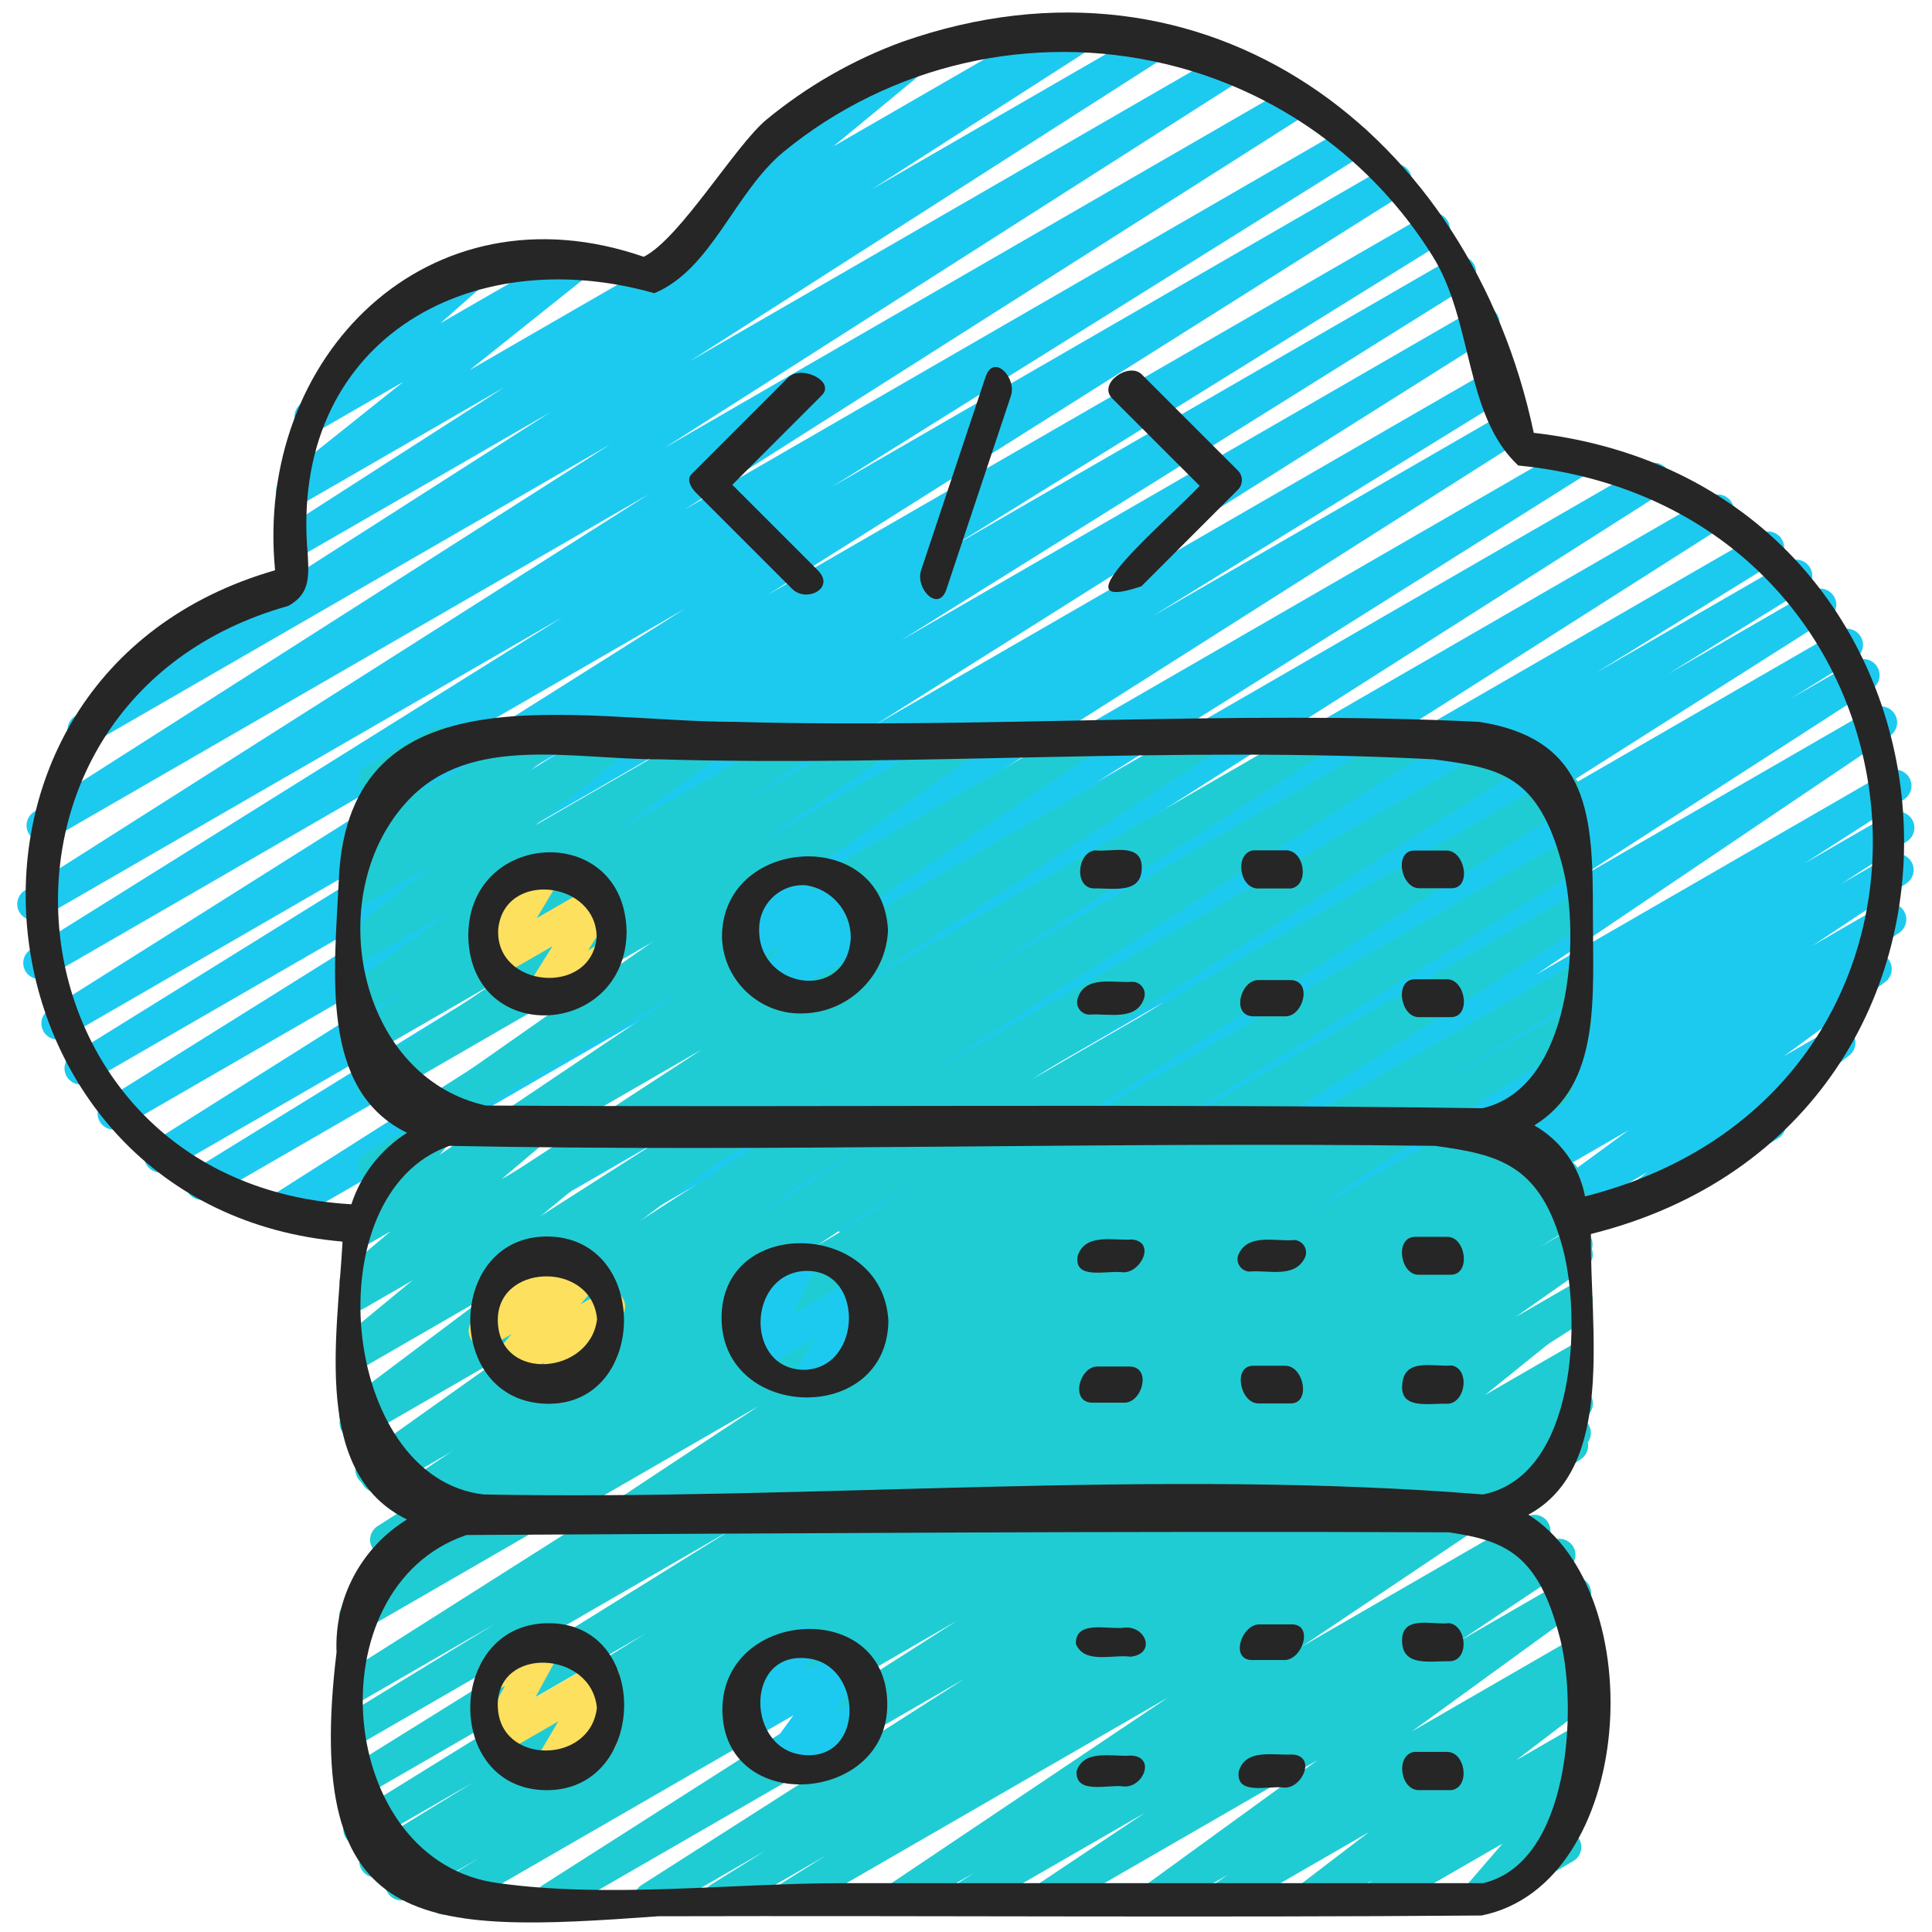 <?xml version="1.0" encoding="UTF-8" standalone="no"?>
<!DOCTYPE svg PUBLIC "-//W3C//DTD SVG 1.1//EN" "http://www.w3.org/Graphics/SVG/1.1/DTD/svg11.dtd">
<svg width="100%" height="100%" viewBox="0 0 512 512" version="1.1" xmlns="http://www.w3.org/2000/svg" xmlns:xlink="http://www.w3.org/1999/xlink" xml:space="preserve" xmlns:serif="http://www.serif.com/" style="fill-rule:evenodd;clip-rule:evenodd;stroke-linejoin:round;stroke-miterlimit:2;">
    <path d="M178.611,72.363C176.271,72.363 174.345,70.437 174.345,68.096C174.345,66.826 174.911,65.621 175.889,64.811L203.597,41.95C201.364,41.807 199.603,39.93 199.603,37.692C199.603,36.169 200.418,34.758 201.737,33.997L240.393,11.682C241.042,11.306 241.78,11.108 242.531,11.108C244.871,11.108 246.798,13.034 246.798,15.374C246.798,16.65 246.225,17.861 245.239,18.671L220.843,38.793L279.202,5.12C279.812,4.801 280.491,4.634 281.18,4.634C283.52,4.634 285.447,6.56 285.447,8.901C285.447,10.359 284.699,11.719 283.469,12.501L180.745,71.791C180.097,72.169 179.361,72.366 178.611,72.363Z" style="fill:rgb(29,202,239);fill-rule:nonzero;"/>
    <path d="M96.99,328.269C94.651,328.266 92.728,326.341 92.728,324.002C92.728,322.538 93.482,321.173 94.72,320.393L225.476,238.174L74.974,325.06C74.344,325.407 73.637,325.588 72.918,325.588C70.577,325.588 68.651,323.662 68.651,321.322C68.651,319.892 69.37,318.554 70.562,317.764L227.166,218.308L55.518,317.44C54.879,317.8 54.157,317.989 53.424,317.989C51.083,317.989 49.157,316.063 49.157,313.723C49.157,312.262 49.907,310.9 51.14,310.118L145.86,251.725L44.433,310.221C43.819,310.545 43.135,310.715 42.44,310.715C40.099,310.715 38.173,308.789 38.173,306.448C38.173,305.045 38.865,303.729 40.021,302.933L203.776,199.765L32.188,298.829C31.557,299.176 30.849,299.358 30.129,299.358C27.789,299.358 25.863,297.432 25.863,295.091C25.863,293.65 26.593,292.302 27.802,291.516L178.116,197.564L23.373,286.899C22.754,287.23 22.064,287.402 21.363,287.402C19.022,287.402 17.096,285.476 17.096,283.136C17.096,281.711 17.81,280.377 18.995,279.586L149.111,198.827L17.314,274.944C16.677,275.301 15.959,275.488 15.229,275.488C12.888,275.488 10.962,273.562 10.962,271.222C10.962,269.776 11.697,268.425 12.911,267.639L181.581,161.28L12.553,258.91C11.904,259.284 11.169,259.48 10.421,259.48C8.081,259.48 6.155,257.554 6.155,255.214C6.155,253.745 6.913,252.376 8.158,251.597L149.077,163.558L10.948,243.302C10.304,243.671 9.574,243.865 8.831,243.865C6.491,243.865 4.565,241.939 4.565,239.598C4.565,238.146 5.306,236.79 6.528,236.006L171.81,131.046L13.329,222.507C12.705,222.845 12.006,223.022 11.296,223.022C8.956,223.022 7.029,221.096 7.029,218.755C7.029,217.339 7.735,216.012 8.909,215.219L161.655,117.803L24.175,197.163C23.556,197.494 22.864,197.668 22.161,197.668C19.821,197.668 17.895,195.742 17.895,193.401C17.895,191.996 18.588,190.679 19.746,189.884L145.783,109.286L79.625,147.465C78.995,147.811 78.287,147.993 77.568,147.993C75.228,147.993 73.302,146.067 73.302,143.726C73.302,142.307 74.01,140.978 75.187,140.186L133.641,102.639L79.505,133.879C78.87,134.234 78.154,134.42 77.426,134.42C75.085,134.42 73.159,132.494 73.159,130.154C73.159,128.878 73.732,127.666 74.718,126.857L106.863,101.197L84.403,114.167C83.76,114.534 83.031,114.727 82.291,114.727C79.95,114.727 78.024,112.801 78.024,110.461C78.024,109.247 78.541,108.09 79.445,107.281L96.725,91.972C95.58,91.71 94.595,90.979 94.012,89.958C92.84,87.934 93.541,85.303 95.565,84.13L124.74,67.294C125.378,66.936 126.097,66.748 126.828,66.748C129.168,66.748 131.094,68.674 131.094,71.015C131.094,72.216 130.587,73.364 129.698,74.172L116.77,85.632L151.799,65.408C152.442,65.043 153.168,64.852 153.906,64.852C156.247,64.852 158.173,66.778 158.173,69.118C158.173,70.403 157.593,71.621 156.595,72.431L124.45,98.082L285.201,5.274C285.855,4.89 286.6,4.688 287.358,4.688C289.699,4.688 291.625,6.614 291.625,8.955C291.625,10.416 290.874,11.78 289.638,12.561L231.125,50.108L304.512,7.74C305.148,7.384 305.865,7.197 306.594,7.197C308.934,7.197 310.86,9.123 310.86,11.464C310.86,12.898 310.138,14.239 308.941,15.027L182.912,95.659L324.48,13.926C325.116,13.571 325.833,13.384 326.562,13.384C328.902,13.384 330.828,15.31 330.828,17.651C330.828,19.084 330.106,20.425 328.909,21.214L176.128,118.673L342.11,22.852C342.734,22.514 343.433,22.337 344.143,22.337C346.483,22.337 348.409,24.263 348.409,26.603C348.409,28.02 347.704,29.347 346.53,30.14L181.299,135.1L356.949,33.69C357.597,33.316 358.333,33.119 359.081,33.119C361.421,33.119 363.347,35.045 363.347,37.386C363.347,38.854 362.589,40.224 361.344,41.003L220.425,129.041L367.659,44.041C368.324,43.639 369.087,43.426 369.865,43.426C372.205,43.426 374.131,45.352 374.131,47.693C374.131,49.185 373.348,50.573 372.07,51.345L203.435,157.636L377.916,56.943C378.546,56.596 379.254,56.414 379.974,56.414C382.315,56.414 384.241,58.34 384.241,60.68C384.241,62.122 383.51,63.469 382.302,64.256L252.169,144.998L384.896,68.369C385.52,68.031 386.219,67.854 386.928,67.854C389.269,67.854 391.195,69.78 391.195,72.121C391.195,73.548 390.479,74.883 389.291,75.674L238.985,169.583L391.074,81.775C391.704,81.429 392.411,81.247 393.13,81.247C395.471,81.247 397.397,83.173 397.397,85.514C397.397,86.943 396.678,88.281 395.486,89.071L231.757,192.222L395.947,97.451C396.571,97.112 397.27,96.935 397.98,96.935C400.321,96.935 402.247,98.861 402.247,101.201C402.247,102.64 401.52,103.985 400.316,104.772L305.493,163.251L398.071,109.807C398.701,109.461 399.409,109.279 400.127,109.279C402.468,109.279 404.394,111.205 404.394,113.546C404.394,114.975 403.675,116.313 402.483,117.103L245.837,216.567L417.101,117.692C417.731,117.345 418.438,117.164 419.157,117.164C421.497,117.164 423.423,119.09 423.423,121.43C423.423,122.86 422.705,124.198 421.513,124.988L290.901,207.113L436.335,123.153C436.959,122.815 437.658,122.638 438.368,122.638C440.708,122.638 442.635,124.564 442.635,126.904C442.635,128.321 441.929,129.648 440.755,130.441L298.889,220.663L453.18,131.593C453.816,131.237 454.533,131.05 455.262,131.05C457.602,131.05 459.528,132.976 459.528,135.317C459.528,136.75 458.806,138.091 457.609,138.88L328.841,220.8L466.355,141.44C467.017,141.045 467.773,140.836 468.544,140.836C470.886,140.836 472.813,142.763 472.813,145.105C472.813,146.606 472.021,148.001 470.733,148.77L423.1,178.21L473.916,148.873C474.555,148.512 475.276,148.323 476.01,148.323C478.351,148.323 480.277,150.249 480.277,152.59C480.277,154.05 479.527,155.413 478.293,156.194L442.103,178.577L480.341,156.501C480.965,156.163 481.664,155.986 482.374,155.986C484.715,155.986 486.641,157.912 486.641,160.253C486.641,161.669 485.936,162.996 484.762,163.789L399.292,218.01L487.398,167.142C488.029,166.795 488.737,166.613 489.457,166.613C491.797,166.613 493.723,168.539 493.723,170.88C493.723,172.321 492.993,173.669 491.785,174.455L474.641,185.088L491.622,175.292C492.293,174.881 493.064,174.664 493.85,174.664C496.19,174.664 498.116,176.59 498.116,178.931C498.116,180.415 497.342,181.796 496.077,182.571L417.476,233.293L496.427,187.733C497.059,187.383 497.771,187.199 498.494,187.199C500.835,187.199 502.761,189.125 502.761,191.466C502.761,192.857 502.08,194.163 500.941,194.961L407.074,258.295L500.19,204.535C500.833,204.169 501.561,203.977 502.301,203.977C504.641,203.977 506.567,205.903 506.567,208.243C506.567,209.682 505.84,211.027 504.636,211.814L478.182,228.813L501.043,215.62C501.668,215.281 502.368,215.103 503.079,215.103C505.419,215.103 507.345,217.03 507.345,219.37C507.345,220.777 506.65,222.096 505.489,222.891L487.979,234.214L500.736,226.85C501.386,226.473 502.125,226.275 502.876,226.275C505.217,226.275 507.143,228.201 507.143,230.541C507.143,231.974 506.421,233.315 505.225,234.103L480.358,250.598L498.79,239.957C499.44,239.581 500.179,239.382 500.93,239.382C503.271,239.382 505.197,241.308 505.197,243.649C505.197,245.071 504.486,246.402 503.305,247.194L491.204,255.3L494.933,253.107C495.582,252.732 496.318,252.535 497.068,252.535C499.408,252.535 501.334,254.461 501.334,256.802C501.334,258.159 500.687,259.438 499.593,260.241L472.747,279.893L485.308,272.64C485.957,272.264 486.695,272.066 487.446,272.066C489.787,272.066 491.713,273.992 491.713,276.332C491.713,277.646 491.106,278.889 490.069,279.697L471.253,294.4C471.861,294.77 472.364,295.29 472.713,295.91C473.879,297.933 473.178,300.557 471.159,301.73L435.089,322.56C434.447,322.925 433.721,323.116 432.983,323.116C430.642,323.116 428.716,321.19 428.716,318.85C428.716,317.546 429.313,316.312 430.336,315.503L436.557,310.647L409.446,326.289C408.807,326.65 408.084,326.84 407.349,326.84C405.009,326.84 403.083,324.914 403.083,322.573C403.083,321.229 403.718,319.96 404.796,319.155L431.565,299.529L385.007,326.4C384.37,326.757 383.651,326.945 382.921,326.945C380.58,326.945 378.654,325.019 378.654,322.678C378.654,321.275 379.346,319.959 380.501,319.164L392.61,311.049L365.867,326.485C365.216,326.862 364.478,327.061 363.727,327.061C361.386,327.061 359.46,325.135 359.46,322.794C359.46,321.361 360.182,320.021 361.378,319.232L386.185,302.771L344.943,326.579C344.307,326.935 343.59,327.121 342.862,327.121C340.521,327.121 338.595,325.195 338.595,322.855C338.595,321.432 339.306,320.1 340.489,319.309L358.007,307.994L325.649,326.665C325.019,327.011 324.312,327.193 323.593,327.193C321.252,327.193 319.326,325.267 319.326,322.926C319.326,321.507 320.034,320.178 321.212,319.386L347.665,302.379L305.493,326.767C304.861,327.117 304.149,327.301 303.426,327.301C301.085,327.301 299.159,325.375 299.159,323.035C299.159,321.644 299.84,320.337 300.979,319.539L394.846,256.222L272.375,326.921C271.705,327.331 270.934,327.548 270.148,327.548C267.808,327.548 265.881,325.622 265.881,323.281C265.881,321.797 266.655,320.416 267.921,319.642L346.564,268.894L245.871,327.031C245.24,327.379 244.532,327.561 243.813,327.561C241.472,327.561 239.546,325.635 239.546,323.294C239.546,321.852 240.277,320.505 241.485,319.718L258.5,309.154L227.388,327.117C226.758,327.463 226.051,327.645 225.332,327.645C222.991,327.645 221.065,325.719 221.065,323.378C221.065,321.948 221.784,320.61 222.976,319.821L308.548,265.506L201.626,327.236C200.986,327.596 200.265,327.786 199.531,327.786C197.191,327.786 195.265,325.86 195.265,323.519C195.265,322.059 196.014,320.696 197.248,319.915L233.515,297.481L181.845,327.347C181.187,327.737 180.435,327.943 179.669,327.943C177.327,327.943 175.4,326.016 175.4,323.674C175.4,322.167 176.197,320.768 177.493,320L225.118,290.569L161.28,327.407C160.644,327.763 159.927,327.949 159.198,327.949C156.858,327.949 154.932,326.023 154.932,323.683C154.932,322.249 155.654,320.908 156.851,320.119L285.585,238.199L130.825,327.552C130.157,327.957 129.391,328.171 128.61,328.171C126.269,328.171 124.343,326.245 124.343,323.904C124.343,322.415 125.122,321.029 126.396,320.256L268.186,230.084L99.123,327.68C98.476,328.06 97.74,328.264 96.99,328.269Z" style="fill:rgb(29,202,239);fill-rule:nonzero;"/>
    <path d="M146.065,507.477C143.725,507.477 141.8,505.551 141.8,503.211C141.8,501.752 142.547,500.392 143.778,499.61L253.619,429.517L119.774,506.786C119.114,507.178 118.361,507.385 117.594,507.385C115.252,507.385 113.325,505.458 113.325,503.117C113.325,501.613 114.12,500.216 115.413,499.447L126.959,492.39L108.373,503.134C107.755,503.465 107.064,503.638 106.362,503.638C104.022,503.638 102.096,501.712 102.096,499.371C102.096,497.935 102.821,496.592 104.021,495.804L111.488,491.247L101.53,496.99C100.898,497.339 100.187,497.523 99.465,497.523C97.125,497.523 95.199,495.597 95.199,493.256C95.199,491.801 95.943,490.443 97.169,489.66L125.406,472.354L97.289,488.567C96.664,488.906 95.965,489.083 95.255,489.083C92.914,489.083 90.988,487.157 90.988,484.817C90.988,483.378 91.716,482.033 92.919,481.246L171.017,432.939L96.256,476.109C95.638,476.439 94.947,476.612 94.246,476.612C91.905,476.612 89.979,474.686 89.979,472.345C89.979,470.92 90.693,469.586 91.878,468.796L194.15,405.188L96.256,461.705C95.637,462.035 94.946,462.208 94.245,462.208C91.904,462.208 89.978,460.282 89.978,457.942C89.978,456.505 90.703,455.162 91.904,454.374L131.072,430.404L96.256,450.5C95.626,450.847 94.919,451.028 94.2,451.028C91.859,451.028 89.933,449.102 89.933,446.762C89.933,445.332 90.652,443.994 91.844,443.204L242.611,347.571L96.256,432.051C95.608,432.425 94.873,432.622 94.125,432.622C91.784,432.622 89.858,430.696 89.858,428.355C89.858,426.886 90.616,425.517 91.861,424.738L211.012,350.217L104.465,411.742C103.82,412.11 103.091,412.304 102.348,412.304C100.007,412.304 98.081,410.378 98.081,408.037C98.081,406.585 98.823,405.23 100.045,404.446L243.746,313.079L101.854,394.999C101.23,395.338 100.531,395.515 99.821,395.515C97.48,395.515 95.554,393.589 95.554,391.248C95.554,389.832 96.26,388.505 97.434,387.712L228.949,304.23L96.367,380.783C95.724,381.149 94.996,381.342 94.256,381.342C91.916,381.342 89.99,379.416 89.99,377.075C89.99,375.636 90.717,374.291 91.921,373.504L222.874,289.28L96.256,362.394C95.589,362.799 94.822,363.013 94.042,363.013C91.701,363.013 89.774,361.087 89.774,358.746C89.774,357.256 90.554,355.87 91.827,355.098L184.619,295.868L96.256,346.871C95.626,347.219 94.917,347.401 94.198,347.401C91.857,347.401 89.931,345.475 89.931,343.134C89.931,341.725 90.629,340.404 91.793,339.61L186.027,278.101L96.256,329.916C95.606,330.292 94.868,330.491 94.117,330.491C91.776,330.491 89.85,328.565 89.85,326.224C89.85,324.802 90.561,323.471 91.742,322.679L181.495,262.289L114.347,301.03C113.717,301.376 113.011,301.557 112.293,301.557C109.952,301.557 108.026,299.631 108.026,297.291C108.026,295.935 108.672,294.657 109.764,293.854L173.969,248.858L100.753,291.123C100.115,291.482 99.394,291.671 98.662,291.671C96.321,291.671 94.395,289.745 94.395,287.404C94.395,286.01 95.078,284.701 96.222,283.904L130.355,260.864L96.495,280.414C95.866,280.758 95.161,280.939 94.444,280.939C92.103,280.939 90.177,279.013 90.177,276.672C90.177,275.292 90.847,273.994 91.972,273.195L109.662,261.248L96.222,269.005C95.59,269.354 94.88,269.537 94.158,269.537C91.817,269.537 89.891,267.611 89.891,265.271C89.891,263.937 90.517,262.677 91.58,261.871L120.422,240.905L96.256,254.857C95.619,255.213 94.901,255.401 94.171,255.401C91.83,255.401 89.904,253.475 89.904,251.134C89.904,249.851 90.483,248.635 91.477,247.825L115.089,229.052L96.256,239.932C95.617,240.292 94.895,240.481 94.161,240.481C91.821,240.481 89.895,238.555 89.895,236.215C89.895,234.943 90.463,233.736 91.443,232.926L98.125,227.524L96.256,228.599C95.613,228.965 94.886,229.158 94.146,229.158C91.806,229.158 89.88,227.231 89.88,224.891C89.88,223.933 90.202,223.003 90.795,222.251L99.729,211.038C98.022,211.247 96.344,210.425 95.462,208.947C94.296,206.924 94.997,204.301 97.015,203.127L114.509,193.024C115.155,192.653 115.888,192.457 116.634,192.457C118.975,192.457 120.901,194.383 120.901,196.724C120.901,197.685 120.576,198.619 119.979,199.373L111.505,209.92L141.158,192.853C141.798,192.493 142.519,192.304 143.253,192.304C145.594,192.304 147.52,194.23 147.52,196.57C147.52,197.842 146.951,199.049 145.971,199.859L139.307,205.252L160.785,192.853C161.422,192.496 162.14,192.309 162.87,192.309C165.211,192.309 167.137,194.235 167.137,196.576C167.137,197.858 166.559,199.075 165.564,199.885L141.935,218.658L186.641,192.853C187.284,192.488 188.011,192.295 188.751,192.295C191.091,192.295 193.017,194.221 193.017,196.562C193.017,197.916 192.373,199.192 191.283,199.996L162.449,220.928L211.089,192.836C211.718,192.492 212.423,192.311 213.14,192.311C215.481,192.311 217.407,194.237 217.407,196.578C217.407,197.958 216.737,199.256 215.612,200.055L197.888,212.002L231.151,192.853C231.78,192.509 232.485,192.328 233.202,192.328C235.543,192.328 237.469,194.254 237.469,196.595C237.469,197.975 236.799,199.273 235.674,200.073L201.54,223.113L253.986,192.853C254.616,192.508 255.322,192.326 256.04,192.326C258.381,192.326 260.307,194.252 260.307,196.593C260.307,197.949 259.661,199.226 258.569,200.03L194.389,244.992L284.732,192.853C285.364,192.503 286.076,192.319 286.799,192.319C289.14,192.319 291.066,194.245 291.066,196.586C291.066,197.977 290.385,199.283 289.246,200.081L199.501,260.454L316.587,192.853C317.229,192.488 317.956,192.296 318.695,192.296C321.036,192.296 322.962,194.222 322.962,196.563C322.962,197.989 322.246,199.325 321.058,200.115L226.876,261.615L346.01,192.853C346.646,192.498 347.363,192.311 348.091,192.311C350.432,192.311 352.358,194.237 352.358,196.578C352.358,198.011 351.636,199.352 350.438,200.141L257.647,259.362L372.847,192.802C373.49,192.436 374.218,192.243 374.958,192.243C377.298,192.243 379.224,194.17 379.224,196.51C379.224,197.949 378.497,199.294 377.293,200.081L246.391,284.254L400.845,195.089C401.475,194.743 402.182,194.561 402.901,194.561C405.241,194.561 407.167,196.487 407.167,198.828C407.167,200.258 406.449,201.596 405.257,202.385L273.647,285.926L412.501,205.807C413.146,205.439 413.876,205.245 414.618,205.245C416.959,205.245 418.885,207.171 418.885,209.511C418.885,210.963 418.144,212.319 416.922,213.103L273.195,304.486L415.701,222.182C416.349,221.809 417.085,221.612 417.833,221.612C420.173,221.612 422.099,223.538 422.099,225.879C422.099,227.347 421.341,228.716 420.096,229.495L300.988,303.991L415.744,237.764C416.374,237.418 417.081,237.236 417.8,237.236C420.141,237.236 422.067,239.162 422.067,241.503C422.067,242.933 421.348,244.271 420.156,245.06L269.474,340.634L415.744,256.154C416.388,255.787 417.116,255.594 417.856,255.594C420.197,255.594 422.123,257.52 422.123,259.861C422.123,261.339 421.355,262.716 420.096,263.492L380.928,287.462L415.744,267.366C416.362,267.036 417.053,266.863 417.754,266.863C420.095,266.863 422.021,268.789 422.021,271.13C422.021,272.555 421.307,273.889 420.122,274.679L317.841,338.321L410.453,284.843C411.062,284.526 411.738,284.36 412.424,284.36C414.765,284.36 416.691,286.286 416.691,288.627C416.691,290.039 415.99,291.362 414.822,292.156L336.58,340.557L405.897,300.544C406.528,300.195 407.239,300.011 407.961,300.011C410.302,300.011 412.228,301.937 412.228,304.278C412.228,305.733 411.483,307.091 410.257,307.874L382.054,325.12L412.254,307.703C412.873,307.373 413.563,307.2 414.265,307.2C416.606,307.2 418.532,309.126 418.532,311.466C418.532,312.903 417.807,314.246 416.606,315.034L409.207,319.548L415.3,316.032C415.932,315.683 416.643,315.499 417.365,315.499C419.705,315.499 421.631,317.425 421.631,319.766C421.631,321.221 420.887,322.579 419.661,323.362L408.107,330.428L415.744,326.025C416.368,325.686 417.067,325.509 417.777,325.509C420.118,325.509 422.044,327.435 422.044,329.776C422.044,331.192 421.338,332.519 420.164,333.312L310.272,403.482L415.744,342.588C416.38,342.232 417.097,342.045 417.826,342.045C420.166,342.045 422.092,343.971 422.092,346.312C422.092,347.746 421.37,349.087 420.173,349.875L334.566,404.565L415.744,357.709C416.358,357.385 417.041,357.216 417.734,357.216C420.075,357.216 422.001,359.142 422.001,361.483C422.001,362.896 421.299,364.22 420.13,365.013L405.555,374.11L415.744,368.23C416.392,367.857 417.127,367.66 417.875,367.66C420.216,367.66 422.142,369.586 422.142,371.927C422.142,373.395 421.384,374.764 420.139,375.543L407.765,383.3L414.532,379.401C415.17,379.043 415.888,378.856 416.619,378.856C418.959,378.856 420.885,380.782 420.885,383.122C420.885,384.525 420.193,385.841 419.038,386.637L344.849,436.446L404.523,401.988C405.166,401.622 405.893,401.43 406.633,401.43C408.974,401.43 410.9,403.356 410.9,405.696C410.9,407.135 410.173,408.48 408.969,409.267L404.011,412.467L411.076,408.388C411.736,407.997 412.488,407.79 413.255,407.79C415.596,407.79 417.522,409.716 417.522,412.057C417.522,413.499 416.791,414.847 415.582,415.633L386.825,434.867L415.292,418.432C415.935,418.066 416.662,417.874 417.401,417.874C419.742,417.874 421.668,419.8 421.668,422.141C421.668,423.495 421.023,424.771 419.934,425.574L374.144,458.854L415.744,434.842C416.389,434.473 417.119,434.279 417.861,434.279C420.202,434.279 422.128,436.205 422.128,438.546C422.128,439.944 421.441,441.256 420.292,442.052L416.026,444.979C416.608,444.695 417.247,444.548 417.895,444.548C420.236,444.548 422.162,446.474 422.162,448.815C422.162,450.149 421.535,451.409 420.471,452.215L401.809,466.475L415.753,458.436C416.391,458.077 417.112,457.888 417.845,457.888C420.186,457.888 422.112,459.814 422.112,462.155C422.112,463.463 421.509,464.702 420.48,465.51L417.067,468.07C417.33,468.02 417.597,467.995 417.864,467.995C420.205,467.995 422.131,469.921 422.131,472.262C422.131,473.289 421.76,474.283 421.086,475.059L410.846,486.878L412.826,485.734C413.436,485.415 414.115,485.248 414.803,485.248C417.144,485.248 419.07,487.174 419.07,489.515C419.07,490.973 418.323,492.334 417.092,493.116L393.335,506.88C392.687,507.254 391.952,507.45 391.204,507.45C388.864,507.45 386.938,505.524 386.938,503.184C386.938,502.164 387.303,501.177 387.968,500.403L398.165,488.585L366.464,506.88C365.825,507.239 365.104,507.428 364.371,507.428C362.031,507.428 360.105,505.502 360.105,503.162C360.105,501.853 360.707,500.614 361.737,499.806L363.648,498.338L348.843,506.871C348.194,507.246 347.458,507.444 346.708,507.444C344.368,507.444 342.442,505.518 342.442,503.177C342.442,501.85 343.061,500.596 344.115,499.789L362.769,485.538L325.811,506.871C325.171,507.233 324.448,507.423 323.713,507.423C321.373,507.423 319.447,505.497 319.447,503.156C319.447,501.77 320.122,500.468 321.254,499.669L325.367,496.853L307.994,506.88C307.351,507.246 306.624,507.438 305.884,507.438C303.543,507.438 301.617,505.512 301.617,503.171C301.617,501.817 302.262,500.541 303.351,499.738L349.158,466.458L279.117,506.88C278.48,507.237 277.761,507.425 277.03,507.425C274.69,507.425 272.764,505.499 272.764,503.158C272.764,501.755 273.456,500.439 274.611,499.644L303.403,480.427L257.502,506.88C256.877,507.219 256.177,507.397 255.466,507.397C253.126,507.397 251.2,505.471 251.2,503.13C251.2,501.724 251.895,500.404 253.056,499.61L257.997,496.418L239.863,506.88C239.24,507.217 238.543,507.394 237.834,507.394C235.493,507.394 233.567,505.467 233.567,503.127C233.567,501.748 234.235,500.452 235.358,499.652L309.547,449.843L210.773,506.88C210.149,507.218 209.451,507.395 208.741,507.395C206.4,507.395 204.474,505.469 204.474,503.128C204.474,501.701 205.19,500.366 206.379,499.575L218.743,491.819L192.606,506.88C191.992,507.204 191.309,507.373 190.615,507.373C188.275,507.373 186.349,505.447 186.349,503.106C186.349,501.693 187.051,500.369 188.22,499.575L202.726,490.522L174.387,506.88C173.757,507.226 173.05,507.408 172.331,507.408C169.99,507.408 168.064,505.482 168.064,503.141C168.064,501.722 168.772,500.393 169.95,499.601L255.556,444.928L148.198,506.88C147.552,507.263 146.816,507.47 146.065,507.477Z" style="fill:rgb(32,204,211);fill-rule:nonzero;"/>
    <path d="M166.187,405.077C166.183,405.077 166.18,405.077 166.177,405.077C163.836,405.077 161.91,403.151 161.91,400.811C161.91,399.38 162.63,398.042 163.823,397.252L201.037,372.634L145.835,404.48C145.21,404.819 144.51,404.997 143.799,404.997C141.459,404.997 139.533,403.071 139.533,400.73C139.533,399.324 140.228,398.004 141.389,397.21L153.122,389.641L127.411,404.48C126.768,404.846 126.041,405.038 125.302,405.038C122.961,405.038 121.035,403.112 121.035,400.771C121.035,399.355 121.74,398.028 122.914,397.235L161.314,371.797L109.824,401.527C109.187,401.885 108.468,402.072 107.738,402.072C105.397,402.072 103.471,400.146 103.471,397.806C103.471,396.403 104.163,395.087 105.318,394.291L146.594,366.643L100.565,393.216C99.921,393.583 99.193,393.777 98.451,393.777C96.111,393.777 94.185,391.851 94.185,389.51C94.185,388.139 94.845,386.849 95.957,386.048L149.854,347.725L96.256,378.667C95.61,379.037 94.879,379.231 94.135,379.231C91.794,379.231 89.868,377.305 89.868,374.965C89.868,373.632 90.493,372.373 91.554,371.567L136.405,337.86L96.299,361.037C95.649,361.413 94.911,361.611 94.16,361.611C91.82,361.611 89.894,359.685 89.894,357.345C89.894,356.069 90.466,354.858 91.452,354.048L122.837,328.124L96.299,343.484C95.662,343.84 94.944,344.027 94.215,344.027C91.874,344.027 89.948,342.101 89.948,339.761C89.948,338.529 90.481,337.356 91.409,336.546L103.509,326.306L96.299,330.47C95.655,330.837 94.927,331.03 94.186,331.03C91.846,331.03 89.919,329.104 89.919,326.763C89.919,325.79 90.253,324.846 90.863,324.087L99.396,313.557C97.787,313.626 96.263,312.81 95.428,311.433C94.262,309.41 94.962,306.786 96.981,305.613L114.475,295.509C115.122,295.137 115.856,294.941 116.603,294.941C118.944,294.941 120.87,296.867 120.87,299.207C120.87,300.185 120.534,301.133 119.919,301.892L112.111,311.467L140.1,295.322C140.737,294.965 141.455,294.778 142.184,294.778C144.525,294.778 146.451,296.704 146.451,299.045C146.451,300.276 145.918,301.449 144.99,302.259L132.898,312.499L162.705,295.253C163.353,294.879 164.089,294.682 164.837,294.682C167.178,294.682 169.104,296.608 169.104,298.949C169.104,300.218 168.538,301.424 167.561,302.234L136.183,328.149L193.178,295.253C195.12,294.132 197.631,294.723 198.869,296.593C200.104,298.465 199.663,301.006 197.871,302.353L153.037,336.051L223.71,295.253C224.354,294.886 225.083,294.693 225.824,294.693C228.165,294.693 230.091,296.619 230.091,298.959C230.091,300.33 229.43,301.62 228.318,302.421L174.404,340.736L253.227,295.253C253.85,294.916 254.547,294.74 255.256,294.74C257.597,294.74 259.523,296.666 259.523,299.006C259.523,300.385 258.855,301.681 257.732,302.481L216.431,330.155L276.89,295.253C277.532,294.888 278.26,294.695 278.999,294.695C281.34,294.695 283.266,296.621 283.266,298.962C283.266,300.378 282.561,301.706 281.387,302.498L242.987,327.936L299.605,295.253C300.23,294.914 300.93,294.737 301.641,294.737C303.981,294.737 305.907,296.663 305.907,299.003C305.907,300.41 305.212,301.729 304.051,302.524L292.318,310.093L318.046,295.253C318.677,294.905 319.387,294.722 320.108,294.722C322.449,294.722 324.375,296.648 324.375,298.989C324.375,300.388 323.686,301.702 322.534,302.498L285.286,327.142L340.531,295.253C341.167,294.898 341.884,294.711 342.612,294.711C344.953,294.711 346.879,296.637 346.879,298.978C346.879,300.353 346.214,301.646 345.097,302.447L282.453,345.899L370.253,295.253C370.883,294.906 371.591,294.724 372.311,294.724C374.652,294.724 376.578,296.65 376.578,298.991C376.578,300.363 375.916,301.655 374.801,302.455L315.733,343.04L397.047,296.107C397.72,295.693 398.494,295.474 399.283,295.474C401.624,295.474 403.551,297.401 403.551,299.742C403.551,301.223 402.78,302.601 401.519,303.377L377.822,318.831L407.339,301.764C408.021,301.332 408.813,301.102 409.621,301.102C411.962,301.102 413.889,303.029 413.889,305.37C413.889,306.831 413.138,308.193 411.904,308.975L361.506,343.697L414.575,313.062C415.215,312.7 415.939,312.51 416.674,312.51C419.015,312.51 420.941,314.436 420.941,316.777C420.941,318.138 420.29,319.419 419.191,320.222L372.625,353.579L415.735,328.695C416.377,328.331 417.103,328.14 417.841,328.14C420.182,328.14 422.108,330.066 422.108,332.406C422.108,333.785 421.44,335.081 420.318,335.881L401.655,349.013L415.744,340.89C416.385,340.527 417.108,340.337 417.844,340.337C420.185,340.337 422.111,342.263 422.111,344.603C422.111,345.881 421.537,347.094 420.548,347.904L393.566,369.673L415.753,356.873C416.403,356.495 417.142,356.296 417.894,356.296C420.235,356.296 422.161,358.222 422.161,360.563C422.161,361.637 421.755,362.672 421.026,363.46L402.893,383.147L415.36,375.962C415.97,375.642 416.649,375.476 417.338,375.476C419.678,375.476 421.604,377.402 421.604,379.742C421.604,381.2 420.857,382.561 419.627,383.343L383.019,404.48C382.372,404.851 381.639,405.047 380.894,405.047C378.553,405.047 376.627,403.121 376.627,400.78C376.627,399.715 377.026,398.687 377.745,397.901L395.87,378.189L350.319,404.48C349.671,404.853 348.937,405.049 348.19,405.049C345.849,405.049 343.923,403.123 343.923,400.782C343.923,399.495 344.506,398.275 345.506,397.466L372.489,375.706L322.637,404.48C321.999,404.838 321.279,405.027 320.547,405.027C318.206,405.027 316.28,403.101 316.28,400.76C316.28,399.393 316.938,398.105 318.046,397.303L336.717,384.188L301.559,404.48C300.919,404.842 300.196,405.032 299.46,405.032C297.12,405.032 295.194,403.106 295.194,400.765C295.194,399.405 295.844,398.123 296.943,397.321L343.501,363.972L273.323,404.48C272.683,404.841 271.96,405.031 271.225,405.031C268.884,405.031 266.958,403.105 266.958,400.765C266.958,399.379 267.633,398.077 268.766,397.278L319.155,362.547L246.519,404.48C245.877,404.845 245.15,405.037 244.411,405.037C242.07,405.037 240.144,403.111 240.144,400.771C240.144,399.344 240.86,398.008 242.048,397.218L265.728,381.773L226.381,404.48C225.797,404.766 225.156,404.914 224.506,404.914C222.165,404.914 220.239,402.988 220.239,400.647C220.239,399.34 220.84,398.103 221.867,397.295L280.9,356.693L198.042,404.48C197.406,404.835 196.689,405.022 195.96,405.022C193.62,405.022 191.694,403.096 191.694,400.755C191.694,399.38 192.358,398.087 193.476,397.286L256.111,353.766L168.32,404.48C167.674,404.863 166.938,405.07 166.187,405.077Z" style="fill:rgb(32,204,211);fill-rule:nonzero;"/>
    <path d="M145.306,370.927C142.966,370.926 141.042,369 141.042,366.66C141.042,365.7 141.365,364.768 141.961,364.015L144.307,361.045L135.859,365.918C135.209,366.295 134.47,366.494 133.718,366.494C131.377,366.494 129.451,364.568 129.451,362.228C129.451,361.193 129.827,360.193 130.509,359.415L135.629,353.519L130.611,356.42C129.963,356.795 129.227,356.992 128.478,356.992C126.138,356.992 124.212,355.066 124.212,352.725C124.212,351.731 124.559,350.768 125.193,350.003L129.161,345.225C128.232,344.885 127.454,344.225 126.967,343.364C125.801,341.341 126.502,338.718 128.521,337.545L142.669,329.387C143.313,329.018 144.043,328.825 144.785,328.825C147.126,328.825 149.052,330.751 149.052,333.091C149.052,334.081 148.708,335.04 148.079,335.804L147.004,337.101L153.617,333.286C154.264,332.914 154.997,332.719 155.744,332.719C158.084,332.719 160.01,334.645 160.01,336.985C160.01,338.012 159.64,339.005 158.967,339.78L153.805,345.685L159.266,342.537C159.914,342.163 160.65,341.966 161.398,341.966C163.739,341.966 165.665,343.892 165.665,346.232C165.665,347.188 165.343,348.117 164.753,348.868L160.418,354.355C162.317,354.824 163.663,356.541 163.663,358.498C163.663,360.017 162.851,361.427 161.536,362.189L147.405,370.347C146.769,370.722 146.044,370.922 145.306,370.927Z" style="fill:rgb(253,224,94);fill-rule:nonzero;"/>
    <path d="M213.572,370.927C213.555,370.927 213.539,370.927 213.522,370.927C211.181,370.927 209.255,369.001 209.255,366.661C209.255,365.851 209.486,365.057 209.92,364.373L215.893,354.765L201.617,363.008C200.97,363.38 200.236,363.576 199.49,363.576C197.149,363.576 195.223,361.65 195.223,359.31C195.223,358.631 195.385,357.962 195.695,357.359L202.598,344.013L201.079,344.866C200.469,345.185 199.791,345.352 199.102,345.352C196.761,345.352 194.835,343.426 194.835,341.086C194.835,339.628 195.582,338.267 196.813,337.485L210.961,329.327C211.608,328.955 212.342,328.759 213.089,328.759C215.429,328.759 217.355,330.685 217.355,333.025C217.355,333.704 217.193,334.373 216.883,334.976L209.98,348.297L226.321,338.91C226.977,338.524 227.724,338.32 228.485,338.32C230.826,338.32 232.752,340.247 232.752,342.587C232.752,343.401 232.519,344.198 232.081,344.883L226.108,354.56C226.69,354.277 227.329,354.129 227.977,354.129C230.319,354.129 232.247,356.057 232.247,358.4C232.247,360.031 231.312,361.526 229.845,362.24L215.714,370.398C215.06,370.763 214.321,370.946 213.572,370.927Z" style="fill:rgb(29,202,239);fill-rule:nonzero;"/>
    <path d="M143.061,268.382C140.722,268.38 138.798,266.455 138.798,264.115C138.798,263.312 139.025,262.525 139.452,261.845L146.415,250.752L132.292,258.901C130.614,259.874 128.473,259.584 127.113,258.202C125.751,256.821 125.493,254.677 126.49,253.013L132.762,242.543C132.127,242.897 131.412,243.083 130.685,243.083C128.344,243.083 126.418,241.157 126.418,238.816C126.418,237.292 127.234,235.88 128.555,235.119L142.703,226.961C144.376,225.975 146.524,226.265 147.874,227.661C149.232,229.04 149.489,231.179 148.497,232.841L142.242,243.311L157.073,234.778C157.722,234.402 158.46,234.204 159.21,234.204C161.55,234.204 163.476,236.13 163.476,238.471C163.476,239.278 163.247,240.069 162.816,240.751L155.861,251.844L158.353,250.411C158.963,250.091 159.642,249.925 160.331,249.925C162.671,249.925 164.597,251.851 164.597,254.191C164.597,255.649 163.85,257.01 162.62,257.792L145.195,267.861C144.543,268.222 143.806,268.402 143.061,268.382Z" style="fill:rgb(253,224,94);fill-rule:nonzero;"/>
    <path d="M203.887,265.6C201.549,265.597 199.626,263.672 199.626,261.333C199.626,260.366 199.955,259.427 200.559,258.671L207.258,250.317L199.151,254.993C198.501,255.369 197.763,255.568 197.012,255.568C194.672,255.568 192.746,253.642 192.746,251.301C192.746,250.351 193.063,249.428 193.647,248.678L198.076,243.012C196.11,242.597 194.691,240.847 194.691,238.838C194.691,237.317 195.505,235.906 196.821,235.145L210.97,226.987C211.616,226.616 212.348,226.421 213.093,226.421C215.433,226.421 217.359,228.347 217.359,230.688C217.359,231.634 217.045,232.554 216.465,233.301L213.854,236.646L222.694,231.526C223.337,231.162 224.062,230.97 224.801,230.97C227.141,230.97 229.067,232.896 229.067,235.237C229.067,236.197 228.743,237.13 228.147,237.884L221.457,246.229L227.908,242.509C228.592,242.074 229.387,241.843 230.197,241.843C232.538,241.843 234.464,243.769 234.464,246.11C234.464,247.695 233.58,249.155 232.175,249.89L206.02,265.003C205.376,265.39 204.639,265.596 203.887,265.6Z" style="fill:rgb(29,202,239);fill-rule:nonzero;"/>
    <path d="M145.306,473.327C142.967,473.324 141.045,471.399 141.045,469.06C141.045,468.298 141.249,467.549 141.636,466.893L147.959,456.183L132.975,464.828C132.327,465.201 131.592,465.398 130.844,465.398C128.503,465.398 126.577,463.472 126.577,461.131C126.577,460.419 126.755,459.719 127.095,459.093L133.828,446.754L132.821,447.326C132.211,447.645 131.532,447.812 130.844,447.812C128.503,447.812 126.577,445.886 126.577,443.545C126.577,442.087 127.324,440.727 128.555,439.945L142.703,431.787C143.349,431.416 144.082,431.22 144.827,431.22C147.168,431.22 149.094,433.146 149.094,435.487C149.094,436.194 148.918,436.89 148.582,437.513L141.85,449.852L157.756,440.678C158.403,440.305 159.138,440.109 159.886,440.109C162.226,440.109 164.152,442.035 164.152,444.375C164.152,445.134 163.95,445.878 163.567,446.532L157.252,457.233L157.303,457.233C157.914,456.914 158.592,456.747 159.281,456.747C161.622,456.747 163.548,458.673 163.548,461.014C163.548,462.472 162.801,463.832 161.57,464.614L147.439,472.772C146.79,473.145 146.053,473.336 145.306,473.327Z" style="fill:rgb(253,224,94);fill-rule:nonzero;"/>
    <path d="M206.182,471.714C204.975,471.72 203.821,471.207 203.017,470.306C201.671,468.814 201.553,466.563 202.735,464.939L210.313,454.502L199.398,460.8C198.752,461.171 198.02,461.366 197.276,461.366C194.935,461.366 193.009,459.44 193.009,457.099C193.009,456.197 193.295,455.317 193.826,454.588L198.724,447.889C196.481,447.759 194.705,445.877 194.705,443.63C194.705,442.114 195.513,440.708 196.821,439.945L210.97,431.787C211.613,431.42 212.341,431.227 213.082,431.227C215.423,431.227 217.349,433.153 217.349,435.494C217.349,436.39 217.066,437.264 216.542,437.99L212.668,443.29L223.428,437.086C224.073,436.718 224.802,436.524 225.545,436.524C227.885,436.524 229.811,438.45 229.811,440.791C229.811,441.684 229.531,442.556 229.009,443.281L221.423,453.726L227.9,449.988C228.542,449.623 229.269,449.431 230.009,449.431C232.349,449.431 234.275,451.357 234.275,453.697C234.275,455.21 233.471,456.613 232.166,457.378L208.273,471.142C207.639,471.514 206.917,471.711 206.182,471.714Z" style="fill:rgb(29,202,239);fill-rule:nonzero;"/>
    <g>
        <path d="M90.786,329.037C89.353,354.637 82.807,390.477 107.853,402.679C95.722,410.135 88.562,423.629 89.19,437.854C80.179,512.563 111.795,512.384 174.524,507.827C247.202,507.639 320.009,508.203 392.627,507.631C433.297,499.422 437.982,422.161 405.043,401.408C428.211,388.847 421.308,352.196 421.606,327.023C540.399,297.438 528.427,128.742 406.46,114.705C389.76,35.507 320,-17.323 239.061,11.093C226.014,15.882 213.87,22.844 203.145,31.684C194.859,38.511 180.215,63.258 170.59,68.053C113.493,48.265 67.413,94.43 72.9,151.125C-25.728,179.541 -9.207,320.435 90.786,329.037ZM413.491,434.449C418.057,452.506 416.188,493.636 393.011,499.063L223.198,499.063C193.809,499.063 161.34,503.134 132.215,499.063C88.909,493.636 82.799,420.651 123.631,406.793C210.372,406.366 297.105,405.709 384,406.084C398.814,408.311 407.723,411.639 413.491,434.449ZM393.011,396.049C306.577,389.052 215.774,397.696 128.196,396.049C90.103,391.697 83.046,316.245 119.1,303.667C205.884,305.374 293.325,302.524 380.305,303.667C397.107,305.963 408.252,308.497 414.182,330.914C419.063,349.329 417.903,391.023 393.02,396.049L393.011,396.049ZM108.425,211.831C124.971,194.586 151.543,201.233 174.746,201.233C242.884,203.221 312.03,197.623 379.938,201.233C397.184,203.554 407.68,205.013 414.071,229.513C418.961,248.175 416.572,288.316 392.832,293.692C305.638,292.429 215.799,293.53 128.759,292.975C94.464,285.363 84.924,236.373 108.425,211.831ZM81.562,147.038C76.442,90.829 123.878,63.642 173.414,77.705C188.672,71.305 194.543,51.106 207.65,40.243C235.89,17.105 273.397,8.482 308.907,16.964C338.232,23.929 363.652,42.202 379.597,67.78C390.519,85.154 387.959,109.875 402.338,123.358C516.881,134.75 531.371,288.785 420.053,317.065C418.55,309.125 413.628,302.236 406.605,298.24C424.371,287.292 422.135,264.55 422.135,242.031C422.135,216.704 421.538,195.874 391.979,191.3C326.767,188.092 260.386,193.152 194.935,191.3C152.9,191.3 92.467,176.043 89.796,232.926C88.644,257.527 84.582,288.913 107.878,300.203C100.903,304.605 95.68,311.307 93.116,319.147C-0.657,313.711 -13.653,185.856 76.382,160.58C81.92,157.5 81.92,153.404 81.562,147.038Z" style="fill:rgb(38,38,38);fill-rule:nonzero;"/>
        <path d="M144.811,327.68C118.647,327.868 117.632,369.869 143.462,371.942C171.87,374.161 172.979,327.629 144.811,327.68ZM131.942,350.575C131.089,334.703 156.868,333.926 158.225,349.594C156.459,364.194 132.83,366.396 131.942,350.583L131.942,350.575Z" style="fill:rgb(38,38,38);fill-rule:nonzero;"/>
        <path d="M191.223,349.713C191.804,376.619 235.119,377.694 235.435,350.02C234.001,323.319 190.754,322.014 191.223,349.713ZM212.873,363.017C197.581,362.65 198.076,338.389 212.608,336.87C229.308,335.36 228.804,362.965 212.873,363.017Z" style="fill:rgb(38,38,38);fill-rule:nonzero;"/>
        <path d="M166.059,247.083C165.692,217.455 123.622,219.725 124.109,248.499C125.056,277.333 165.598,274.978 166.059,247.083ZM132.036,246.229C133.589,230.571 158.08,233.353 158.123,248.422C156.655,264.166 131.115,261.888 132.036,246.212L132.036,246.229Z" style="fill:rgb(38,38,38);fill-rule:nonzero;"/>
        <path d="M213.205,268.553C225.167,268.116 234.887,258.404 235.332,246.443C233.839,218.675 191.121,221.645 191.334,248.491C191.694,259.622 200.948,268.583 212.085,268.583C212.459,268.583 212.832,268.573 213.205,268.553ZM213.513,234.598C220.379,235.581 225.516,241.554 225.459,248.491C224.529,265.711 201.054,262.195 201.19,246.443C201.187,246.331 201.186,246.22 201.186,246.108C201.186,239.779 206.394,234.571 212.723,234.571C212.986,234.571 213.25,234.58 213.513,234.598Z" style="fill:rgb(38,38,38);fill-rule:nonzero;"/>
        <path d="M144.708,430.174C118.349,430.882 117.623,473.796 144.393,474.411C171.972,474.991 172.74,429.38 144.708,430.174ZM131.908,452.087C131.652,436.07 156.757,437.393 158.182,452.591C156.484,467.721 132.181,467.806 131.925,452.087L131.908,452.087Z" style="fill:rgb(38,38,38);fill-rule:nonzero;"/>
        <path d="M191.437,453.12C191.633,481.28 235.503,478.148 235.136,451.413C234.795,423.424 191.462,426.308 191.437,453.12ZM213.402,465.109C197.717,464.256 197.086,437.308 214.17,439.509C228.574,441.25 229.257,466.057 213.402,465.135L213.402,465.109Z" style="fill:rgb(38,38,38);fill-rule:nonzero;"/>
        <path d="M209.92,156.049C213.7,159.829 221.466,155.87 216.747,151.151L194.074,128.478L217.779,104.772C221.508,101.043 212.326,96.589 208.887,100.028L183.287,125.628C181.803,127.104 183.219,129.348 184.32,130.449L209.92,156.049Z" style="fill:rgb(38,38,38);fill-rule:nonzero;"/>
        <path d="M302.473,155.375L328.073,129.775C329.412,128.434 329.469,126.251 328.201,124.843L302.601,99.243C299.145,95.787 290.85,101.675 294.733,105.557L317.926,128.751C309.632,137.668 278.844,163.388 302.473,155.375Z" style="fill:rgb(38,38,38);fill-rule:nonzero;"/>
        <path d="M250.82,156.16C256.509,139.093 262.198,122.027 267.887,104.96C269.534,100.028 263.287,93.559 261.18,99.891C255.491,116.958 249.802,134.025 244.113,151.091C242.466,155.998 248.713,162.466 250.82,156.16Z" style="fill:rgb(38,38,38);fill-rule:nonzero;"/>
        <path d="M300.015,328.482C295.1,328.849 287.71,326.69 285.611,332.749C284.416,339.362 293.393,336.614 297.318,337.152C302.174,337.698 306.526,329.156 300.015,328.482Z" style="fill:rgb(38,38,38);fill-rule:nonzero;"/>
        <path d="M299.213,362.138L290.679,362.138C285.961,362.325 283.529,371.772 289.587,371.729L298.121,371.729C302.839,371.541 305.271,362.095 299.213,362.138Z" style="fill:rgb(38,38,38);fill-rule:nonzero;"/>
        <path d="M343.04,328.619C338.116,329.114 330.923,326.733 328.277,332.305C328.069,332.744 327.961,333.224 327.961,333.71C327.961,335.434 329.321,336.879 331.042,336.981C335.966,336.486 343.159,338.867 345.805,333.295C346.013,332.856 346.121,332.376 346.121,331.89C346.121,330.166 344.761,328.721 343.04,328.619Z" style="fill:rgb(38,38,38);fill-rule:nonzero;"/>
        <path d="M340.625,361.941L332.092,361.941C326.639,361.941 328.602,371.925 333.508,371.925L342.042,371.925C347.494,371.925 345.532,361.941 340.625,361.941Z" style="fill:rgb(38,38,38);fill-rule:nonzero;"/>
        <path d="M383.582,327.774L375.049,327.774C369.562,327.774 370.995,337.826 375.902,337.826L384.435,337.826C389.905,337.826 388.471,327.774 383.582,327.774Z" style="fill:rgb(38,38,38);fill-rule:nonzero;"/>
        <path d="M384.734,361.865C380.151,362.308 372.463,359.817 371.669,366.379C370.586,373.692 378.496,371.866 383.266,372.002C388.369,372.284 389.751,362.829 384.734,361.865Z" style="fill:rgb(38,38,38);fill-rule:nonzero;"/>
        <path d="M297.737,431.369C293.641,431.881 284.937,429.261 285.116,435.635C287.386,441.122 294.946,438.366 299.622,439.049C306.551,438.272 303.625,430.583 297.737,431.369Z" style="fill:rgb(38,38,38);fill-rule:nonzero;"/>
        <path d="M299.639,465.246C294.835,465.655 287.258,463.394 285.303,469.402C284.945,475.708 293.751,472.815 297.694,473.421C302.933,473.941 306.509,465.459 299.639,465.246Z" style="fill:rgb(38,38,38);fill-rule:nonzero;"/>
        <path d="M331.827,439.927L340.361,439.927C345.182,439.927 348.237,430.473 342.306,430.473L333.773,430.473C328.951,430.473 325.897,439.927 331.827,439.927Z" style="fill:rgb(38,38,38);fill-rule:nonzero;"/>
        <path d="M342.477,464.956C337.553,465.271 330.095,463.249 328.277,469.461C327.424,475.989 336.265,473.122 340.224,473.728C345.062,474.112 349.013,465.357 342.477,464.956Z" style="fill:rgb(38,38,38);fill-rule:nonzero;"/>
        <path d="M384.051,430.157C379.742,430.694 371.661,427.955 371.567,434.577C371.396,441.788 378.974,440.175 383.949,440.243C389.487,440.371 388.83,430.797 384.051,430.157Z" style="fill:rgb(38,38,38);fill-rule:nonzero;"/>
        <path d="M383.232,464.273L374.699,464.273C369.69,465.22 371.132,474.701 376.235,474.394L384.768,474.394C389.777,473.446 388.335,463.966 383.232,464.273Z" style="fill:rgb(38,38,38);fill-rule:nonzero;"/>
        <path d="M290.082,235.443C295.014,235.341 302.669,237.039 302.575,229.854C302.575,223.147 294.519,225.886 290.185,225.357C285.397,225.869 284.535,235.52 290.082,235.443Z" style="fill:rgb(38,38,38);fill-rule:nonzero;"/>
        <path d="M288.87,268.877C293.786,268.527 301.201,270.652 303.189,264.533C303.308,264.189 303.369,263.827 303.369,263.463C303.369,261.665 301.89,260.186 300.092,260.186C300.038,260.186 299.984,260.187 299.93,260.19C295.014,260.54 287.599,258.415 285.611,264.533C285.492,264.878 285.431,265.24 285.431,265.604C285.431,267.402 286.91,268.881 288.708,268.881C288.762,268.881 288.816,268.879 288.87,268.877Z" style="fill:rgb(38,38,38);fill-rule:nonzero;"/>
        <path d="M333.653,235.452L342.187,235.452C347.187,234.47 345.66,224.998 340.565,225.348L332.032,225.348C326.989,226.33 328.533,235.802 333.653,235.452Z" style="fill:rgb(38,38,38);fill-rule:nonzero;"/>
        <path d="M332.297,269.338L340.83,269.338C345.549,269.107 347.887,259.635 341.837,259.729L333.303,259.729C328.585,259.959 326.246,269.431 332.297,269.338Z" style="fill:rgb(38,38,38);fill-rule:nonzero;"/>
        <path d="M376.115,235.401L384.649,235.401C390.11,235.401 388.258,225.399 383.351,225.399L374.818,225.399C369.357,225.399 371.2,235.401 376.115,235.401Z" style="fill:rgb(38,38,38);fill-rule:nonzero;"/>
        <path d="M383.497,259.516L374.963,259.516C369.485,259.516 371.063,269.551 375.97,269.551L384.503,269.551C389.973,269.551 388.403,259.516 383.497,259.516Z" style="fill:rgb(38,38,38);fill-rule:nonzero;"/>
    </g>
</svg>
